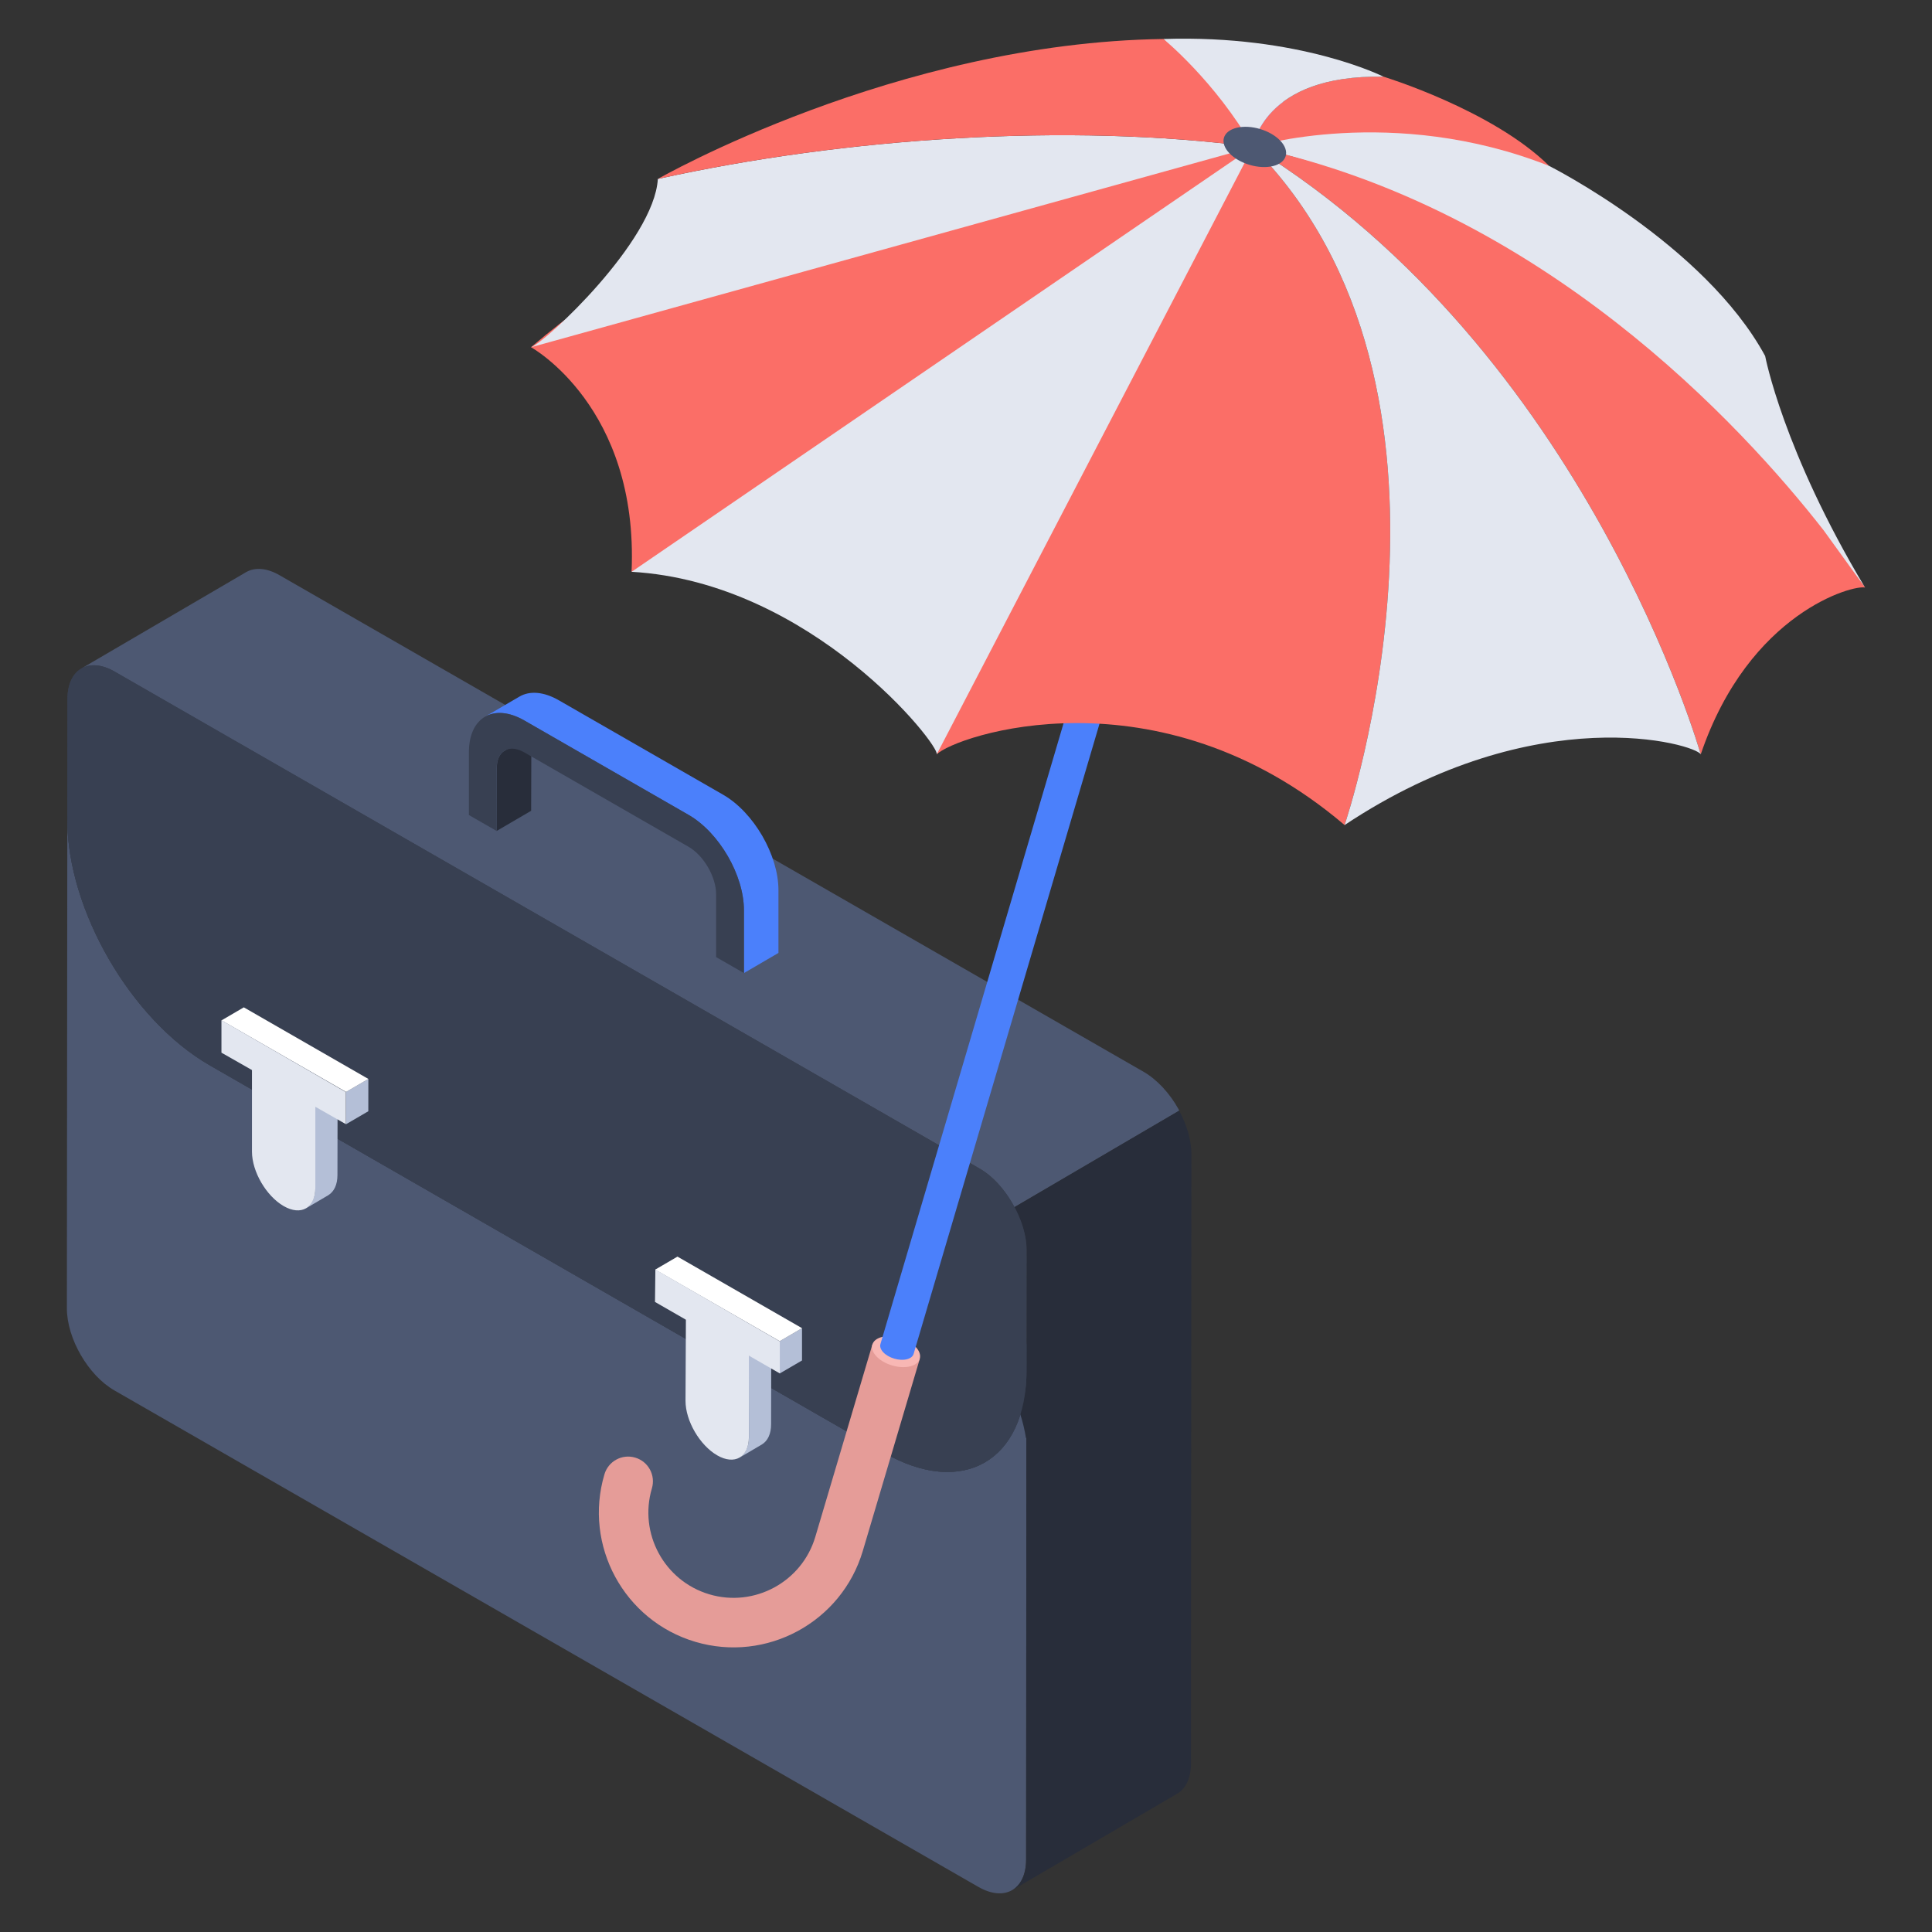 <svg xmlns="http://www.w3.org/2000/svg" enable-background="new 0 0 50 50" viewBox="0 0 50 50"><rect x="0" y="0" width="50" height="50" fill="#333333" stroke="none"/><path fill="#384052" d="M1.743 21.213l4.267-2.491c-.002 2.338 1.651 5.188 3.688 6.358l-4.267 2.491C3.394 26.401 1.741 23.551 1.743 21.213zM29.76 35.353l-4.267 2.491c-.67.391-1.599.339-2.623-.25l4.267-2.491C28.162 35.691 29.09 35.744 29.76 35.353z" class="color384052 svgShape"></path><polygon fill="#384052" points="5.431 27.572 9.698 25.081 27.137 35.102 22.87 37.593" class="color384052 svgShape"></polygon><path fill="#4d5872" d="M1.745,18.088l-0.003,3.125c-0.002,2.338,1.651,5.188,3.688,6.358l17.439,10.022
							c2.037,1.17,3.693,0.222,3.695-2.115l-0.01,12.647c-0.001,0.781-0.555,1.098-1.235,0.707l-22.36-12.849
							c-0.675-0.388-1.228-1.341-1.228-2.123L1.745,18.088z" class="color4d5772 svgShape"></path><polygon fill="#384052" points="6.012 15.611 2.975 17.384 5.66 18.926 6.009 18.722" class="color384052 svgShape"></polygon><path fill="#384052" d="M25.335,30.233c0.681,0.391,1.234,1.345,1.233,2.119l-0.003,3.126
					c-0.002,2.338-1.658,3.286-3.695,2.115l-17.439-10.022c-2.037-1.171-3.69-4.021-3.688-6.358l0.003-3.125
					c0.001-0.775,0.555-1.092,1.23-0.704L25.335,30.233z" class="color384052 svgShape"></path><path fill="#4d5872" d="M30.519,28.743l-4.272,2.502c-0.009-0.017-0.009-0.026-0.017-0.043
					c-0.217-0.407-0.538-0.77-0.894-0.968l-22.365-12.848c-0.338-0.198-0.641-0.215-0.866-0.085l4.264-2.494
					c0.225-0.13,0.537-0.114,0.875,0.085l22.356,12.848c0.355,0.207,0.676,0.561,0.902,0.968
					C30.51,28.718,30.51,28.735,30.519,28.743z" class="color4d5772 svgShape"></path><path fill="#282d3a" d="M30.833,29.86l-0.002,3.126l-0.009,12.65c0.001,0.389-0.137,0.658-0.362,0.788
					l-4.264,2.494c0.225-0.13,0.363-0.408,0.362-0.789l0.004-10.918l-0.009,0.009
					c-0.035-0.216-0.087-0.433-0.157-0.649c0.103-0.32,0.172-0.675,0.171-1.091l0.002-3.126
					c-0.001-0.355-0.123-0.744-0.323-1.108l4.272-2.502C30.71,29.107,30.832,29.496,30.833,29.86z" class="color282e3a svgShape"></path><path fill="#384052" d="M25.335,30.233c0.681,0.391,1.234,1.345,1.233,2.119l-0.003,3.126
					c-0.002,2.338-1.658,3.286-3.695,2.115l-17.439-10.022c-2.037-1.171-3.69-4.021-3.688-6.358l0.003-3.125
					c0.001-0.775,0.555-1.092,1.23-0.704L25.335,30.233z" class="color384052 svgShape"></path><path fill="#b4bfd7" d="M19.96,34.75l-0.004,2.107c0.001,0.254-0.089,0.434-0.237,0.525l-0.573,0.337
								c0.139-0.09,0.237-0.271,0.237-0.525l-0.004-2.107L19.96,34.75z" class="colorb4bed7 svgShape"></path><polygon fill="#e59c98" points="17.747 34.149 18.324 33.812 19.959 34.751 19.382 35.088" class="colore5b998 svgShape"></polygon><polygon fill="#b4bfd7" points="20.179 34.71 20.756 34.373 20.756 35.209 20.178 35.546" class="colorb4bed7 svgShape"></polygon><polygon fill="#ffffff" points="16.956 32.858 17.533 32.521 20.756 34.373 20.179 34.71" class="colorffffff svgShape"></polygon><path fill="#e3e7f0" d="M20.181,34.714v0.83l-0.8-0.46v2.11c0,0.52-0.37,0.73-0.82,0.47
								c-0.45-0.26-0.82-0.89-0.82-1.41l0.01-2.1l-0.8-0.46l0.01-0.84L20.181,34.714z" class="colore3e6f0 svgShape"></path><g fill="#000000" class="color000000 svgShape"><path fill="#b4bfd7" d="M8.737,28.3l-0.004,2.107c0.001,0.254-0.089,0.434-0.237,0.525l-0.573,0.337
								c0.139-0.09,0.237-0.271,0.237-0.525l-0.004-2.107L8.737,28.3z" class="colorb4bed7 svgShape"></path><polygon fill="#e59c98" points="6.524 27.698 7.101 27.361 8.736 28.301 8.159 28.638" class="colore5b998 svgShape"></polygon><g fill="#000000" class="color000000 svgShape"><polygon fill="#b4bfd7" points="8.956 28.259 9.533 27.923 9.532 28.759 8.955 29.095" class="colorb4bed7 svgShape"></polygon><polygon fill="#ffffff" points="5.733 26.407 6.31 26.07 9.533 27.923 8.956 28.259" class="colorffffff svgShape"></polygon><path fill="#e3e7f0" d="M8.951,28.263v0.83l-0.79-0.45v2.1c0,0.52-0.37,0.73-0.82,0.47
								c-0.45-0.26-0.82-0.89-0.82-1.41v-2.11l-0.79-0.45v-0.84L8.951,28.263z" class="colore3e6f0 svgShape"></path></g></g><g fill="#000000" class="color000000 svgShape"><path fill="#282d3a" d="M13.958,18.905c-0.13,0.069-0.207,0.234-0.207,0.451l-0.005,1.627l-0.893,0.522
							l0.005-1.628c-0.001-0.225,0.077-0.381,0.207-0.451L13.958,18.905z" class="color282e3a svgShape"></path><path fill="#4b80fb" d="M18.714,20.567l-4.25-2.443c-0.398-0.229-0.759-0.249-1.019-0.097l-0.893,0.521
							c0.26-0.152,0.621-0.131,1.019,0.098l4.25,2.443c0.791,0.455,1.433,1.56,1.432,2.469l-0,1.625
							l0.893-0.521l0-1.625C20.147,22.128,19.506,21.022,18.714,20.567z" class="color9eaac2 svgShape"></path><path fill="#384052" d="M17.821,21.089c0.791,0.455,1.433,1.561,1.432,2.469l-0,1.625l-0.72-0.413
							l0-1.625c0-0.451-0.32-1.004-0.713-1.23l-4.251-2.443c-0.393-0.226-0.714-0.042-0.715,0.409
							l-0,1.625l-0.719-0.413l0-1.625c0.001-0.908,0.643-1.276,1.435-0.822L17.821,21.089z" class="color384052 svgShape"></path></g><g fill="#000000" class="color000000 svgShape"><path fill="#e59c98" d="M22.576,34.799l-1.476,4.975c-0.346,1.166-1.576,1.833-2.742,1.487
							c-1.166-0.346-1.833-1.576-1.487-2.742c0.101-0.339-0.092-0.696-0.432-0.796
							c-0.34-0.101-0.696,0.093-0.796,0.432c-0.547,1.843,0.507,3.788,2.351,4.335
							c1.844,0.547,3.788-0.508,4.335-2.351l1.476-4.975L22.576,34.799z" class="colore5b998 svgShape"></path><path fill="#f8b7b4" d="M23.698,34.858c-0.199-0.21-0.588-0.326-0.869-0.258
								c-0.28,0.068-0.346,0.293-0.146,0.504c0.199,0.21,0.588,0.326,0.868,0.258
								C23.831,35.294,23.897,35.068,23.698,34.858z" enable-background="new" class="colorf8d5b4 svgShape"></path><path fill="#4b80fb" d="M33.339,2.175l-9.695,32.865c-0.019,0.063-0.079,0.114-0.177,0.138
							c-0.196,0.048-0.468-0.033-0.607-0.18c-0.07-0.074-0.094-0.151-0.074-0.215l9.695-32.865
							c-0.019,0.064,0.004,0.141,0.074,0.215c0.139,0.147,0.411,0.228,0.607,0.18
							C33.26,2.289,33.32,2.238,33.339,2.175z" class="color9eaac2 svgShape"></path><path fill="#4d5872" d="M33.265,1.96c-0.14-0.147-0.411-0.228-0.608-0.18
						c-0.196,0.048-0.242,0.205-0.102,0.352c0.139,0.147,0.411,0.228,0.607,0.18
						C33.359,2.265,33.404,2.107,33.265,1.96z" class="color4d5772 svgShape"></path><g fill="#000000" class="color000000 svgShape"><path fill="#fb6e67" d="M32.425,3.802c0,0-5.659,6.973-8.183,15.721c0.464-0.477,5.715-2.292,10.555,1.829
						C34.797,21.352,38.656,10.073,32.425,3.802z" class="colored5e72 svgShape"></path><path fill="#e3e7f0" d="M32.425,3.802l-8.183,15.721c0.097-0.218-3.23-4.455-7.897-4.725
						C16.344,14.799,22.359,5.964,32.425,3.802z" class="colore3e6f0 svgShape"></path><path fill="#fb6e67" d="M13.743,8.986c0,0,2.79,1.538,2.602,5.813l16.08-10.997
						C32.425,3.802,21.719,2.149,13.743,8.986z" class="colored5e72 svgShape"></path><path fill="#e3e7f0" d="M17.025,4.631c-0.096,1.612-2.912,4.229-3.282,4.356l18.682-5.184
									C27.666,3.17,21.845,3.565,17.025,4.631z" class="colore3e6f0 svgShape"></path><path fill="#fb6e67" d="M32.425,3.802c0,0,0.243-1.883,3.383-1.817c0,0,2.816,0.86,4.284,2.308
						C40.091,4.294,38.07,3.85,32.425,3.802z" class="colored5e72 svgShape"></path><path fill="#e3e7f0" d="M35.808,1.986c0,0-2.153-1.093-5.697-0.977l2.315,2.794
									C32.425,3.802,32.668,1.919,35.808,1.986z" class="colore3e6f0 svgShape"></path><path fill="#e3e7f0" d="M45.682,9.213c-1.572-2.897-5.59-4.919-5.59-4.919
									c-4.057-1.605-7.667-0.492-7.667-0.492c7.48,1.587,13.724,8.693,15.843,11.405
									C46.142,11.663,45.682,9.213,45.682,9.213z" class="colore3e6f0 svgShape"></path><path fill="#fb6e67" d="M47.194,13.722c-2.119-2.712-7.289-8.333-14.769-9.92
							c8.652,5.325,11.59,15.721,11.59,15.721c1.253-3.691,3.979-4.399,4.253-4.316L47.194,13.722z" class="colored5e72 svgShape"></path><path fill="#e3e7f0" d="M32.425,3.803h-0c6.231,6.271,2.372,17.55,2.372,17.55
							c4.986-3.315,9.108-2.087,9.218-1.829C44.014,19.523,41.077,9.127,32.425,3.803z" class="colore3e6f0 svgShape"></path><path fill="#fb6e67" d="M17.025,4.631c0,0,6.158-3.527,13.085-3.622c0,0,1.341,1.093,2.315,2.794
					C27.666,3.17,21.845,3.565,17.025,4.631z" class="colored5e72 svgShape"></path></g></g><g fill="#000000" class="color000000 svgShape"><path fill="#4d5872" d="M33.135,3.642c-0.26-0.274-0.765-0.424-1.13-0.335c-0.365,0.088-0.45,0.382-0.191,0.656
				c0.259,0.274,0.765,0.424,1.13,0.335C33.309,4.209,33.394,3.916,33.135,3.642z" class="color4d5772 svgShape"></path></g></svg>